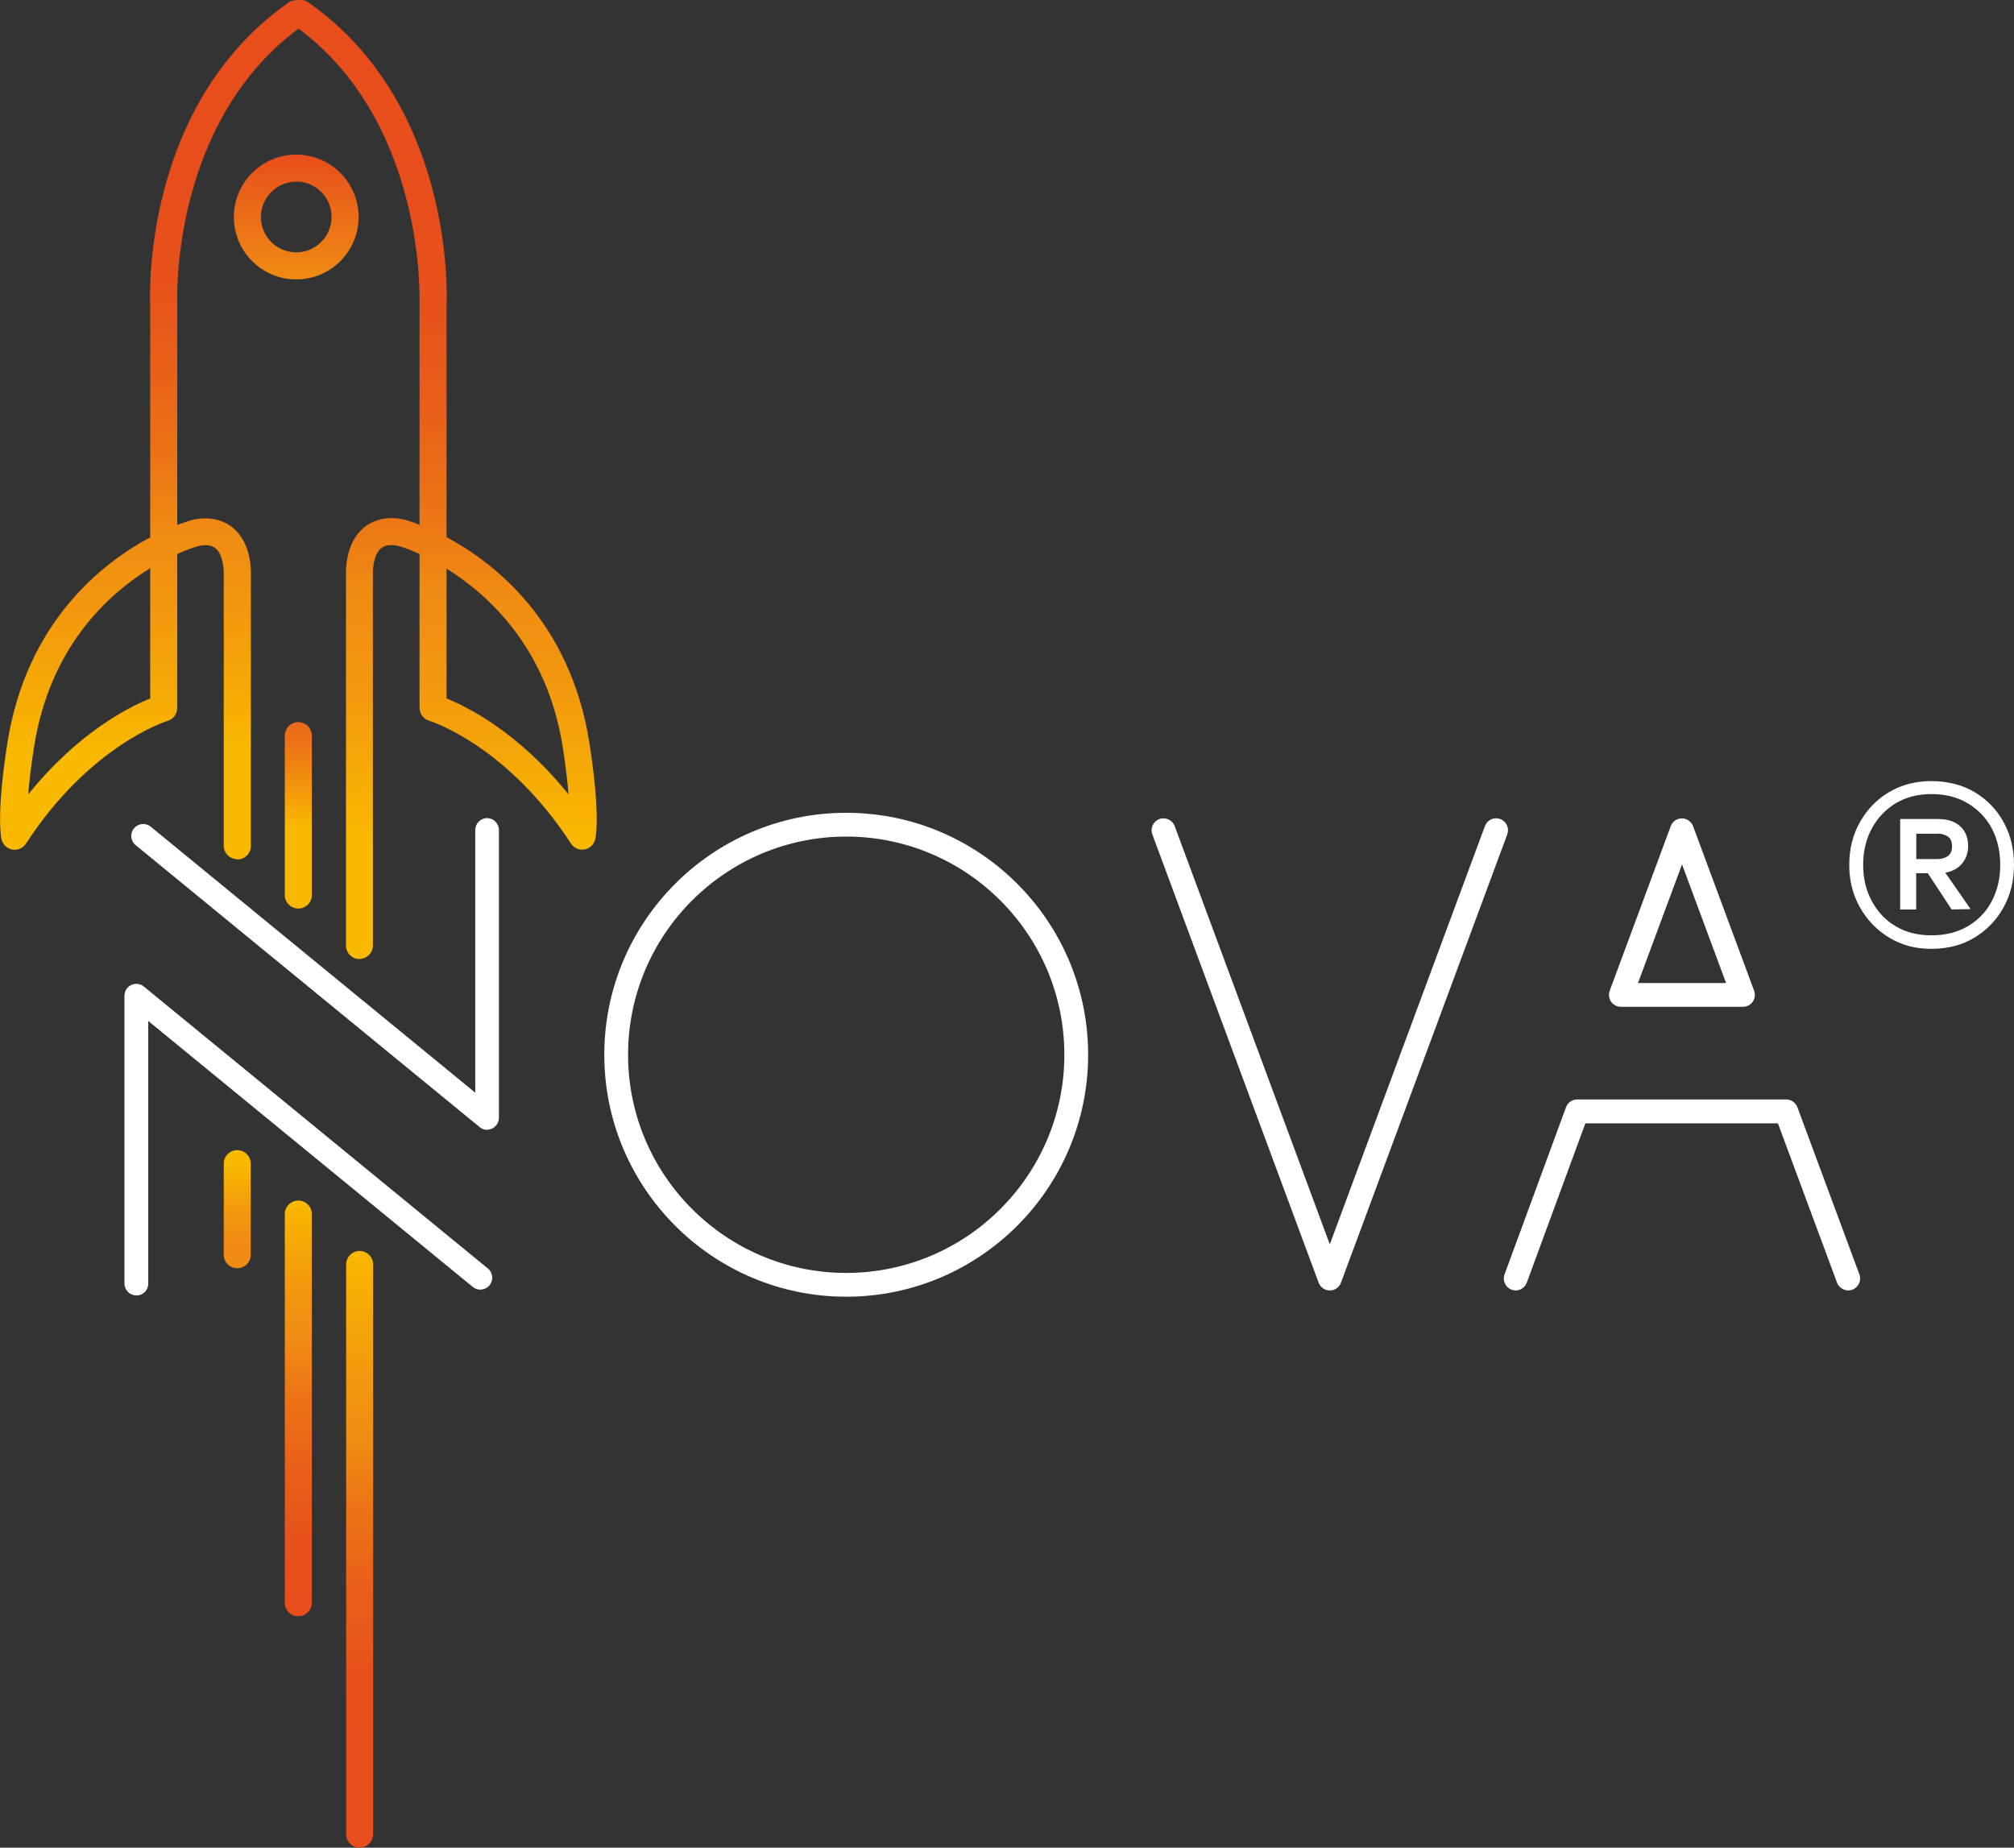 <svg width="218" height="200" viewBox="0 0 218 200" fill="none" xmlns="http://www.w3.org/2000/svg">
<rect x="0" y="0" width="218" height="200" fill="#333333" stroke="none"/>
<g clip-path="url(#clip0_48_2)">
<path d="M143.941 139.686C143.407 139.686 142.914 139.349 142.732 138.843L124.73 90.316C124.477 89.655 124.829 88.909 125.49 88.656C126.151 88.417 126.896 88.755 127.149 89.416L143.941 134.693L160.733 89.416C160.986 88.755 161.717 88.403 162.392 88.656C163.053 88.909 163.391 89.641 163.152 90.316L145.15 138.843C144.968 139.349 144.475 139.686 143.941 139.686Z" fill="white"/>
<path d="M91.596 140.362C77.153 140.362 65.41 128.617 65.41 114.171C65.41 99.726 77.153 87.981 91.596 87.981C106.04 87.981 117.783 99.726 117.783 114.171C117.783 128.617 106.04 140.362 91.596 140.362ZM91.596 90.555C78.573 90.555 67.984 101.146 67.984 114.171C67.984 127.196 78.573 137.788 91.596 137.788C104.619 137.788 115.209 127.196 115.209 114.171C115.209 101.146 104.619 90.555 91.596 90.555Z" fill="white"/>
<path d="M188.677 108.981H175.443C175.022 108.981 174.628 108.77 174.389 108.433C174.15 108.081 174.093 107.645 174.234 107.251L180.844 89.43C181.027 88.924 181.519 88.586 182.053 88.586C182.588 88.586 183.066 88.924 183.263 89.43L189.873 107.251C190.013 107.645 189.957 108.095 189.718 108.433C189.479 108.784 189.085 108.981 188.663 108.981H188.677ZM177.314 106.407H186.835L182.067 93.565L177.3 106.407H177.314Z" fill="white"/>
<path d="M164.066 139.687C163.925 139.687 163.771 139.659 163.616 139.602C162.955 139.349 162.603 138.618 162.857 137.943L169.509 119.854C169.691 119.348 170.184 119.01 170.718 119.01H193.346C193.881 119.01 194.359 119.348 194.556 119.854L201.264 137.943C201.517 138.604 201.166 139.349 200.505 139.602C199.844 139.856 199.099 139.504 198.845 138.843L192.446 121.598H171.604L165.261 138.843C165.065 139.363 164.572 139.687 164.052 139.687H164.066Z" fill="white"/>
<path d="M200.167 93.621C200.167 91.891 200.561 90.33 201.335 88.966C202.108 87.601 203.163 86.518 204.499 85.73C205.835 84.943 207.354 84.549 209.056 84.549C210.757 84.549 212.375 84.943 213.711 85.73C215.047 86.518 216.102 87.601 216.861 88.966C217.62 90.33 218 91.891 218 93.621C218 95.351 217.62 96.856 216.861 98.235C216.102 99.599 215.047 100.696 213.711 101.498C212.375 102.3 210.828 102.708 209.056 102.708C207.284 102.708 205.835 102.3 204.499 101.498C203.163 100.696 202.108 99.599 201.335 98.235C200.561 96.87 200.167 95.337 200.167 93.621ZM201.672 93.621C201.672 95.084 201.982 96.392 202.615 97.546C203.233 98.699 204.091 99.613 205.188 100.26C206.285 100.921 207.579 101.245 209.07 101.245C210.56 101.245 211.868 100.921 212.993 100.26C214.119 99.613 214.991 98.699 215.595 97.546C216.2 96.392 216.509 95.084 216.509 93.621C216.509 92.158 216.2 90.822 215.595 89.669C214.991 88.529 214.119 87.629 212.993 86.954C211.868 86.279 210.56 85.955 209.07 85.955C207.579 85.955 206.285 86.293 205.188 86.954C204.091 87.629 203.233 88.529 202.615 89.669C201.996 90.808 201.672 92.13 201.672 93.621ZM205.68 88.642V98.446H207.41V94.521H209.787C210.785 94.521 211.587 94.254 212.164 93.706C212.74 93.157 213.036 92.44 213.036 91.568C213.036 90.695 212.74 89.936 212.164 89.43C211.587 88.909 210.8 88.656 209.787 88.656H205.68V88.642ZM209.703 90.231C210.153 90.231 210.532 90.344 210.842 90.555C211.151 90.766 211.292 91.118 211.292 91.61C211.292 92.102 211.137 92.44 210.842 92.665C210.532 92.876 210.153 92.988 209.703 92.988H207.424V90.245H209.703V90.231ZM211.25 98.446L213.303 98.403L210.195 93.931H208.282L211.25 98.446Z" fill="white"/>
<path d="M25.68 93.002C24.878 93.002 24.218 92.341 24.218 91.54V62.17C24.218 62.17 24.218 62.114 24.218 62.1C24.232 61.65 24.147 60.201 23.472 59.484C22.671 58.64 21.208 59.189 21.194 59.189C21.166 59.189 21.11 59.217 21.081 59.231C20.955 59.273 20.252 59.484 19.183 59.962V76.63C19.183 77.277 18.761 77.854 18.128 78.037C18.044 78.065 9.76 80.625 2.813 91.315C2.489 91.807 1.927 92.06 1.35 91.962C0.774 91.863 0.309 91.441 0.169 90.879C0.113 90.625 -0.408 88.192 0.788 80.498C2.855 67.248 11.181 60.877 16.258 58.162V32.844C16.215 32.042 15.442 11.365 31.221 0.282C31.882 -0.183 32.796 -0.028 33.26 0.633C33.724 1.294 33.57 2.209 32.909 2.673C18.423 12.842 19.169 32.576 19.183 32.773V56.826C19.689 56.629 20.041 56.516 20.195 56.474C21.433 55.996 23.908 55.714 25.61 57.501C27.199 59.175 27.171 61.763 27.157 62.227V91.568C27.157 92.37 26.51 93.031 25.694 93.031L25.68 93.002ZM16.258 61.509C11.715 64.294 5.358 70.033 3.671 80.934C3.347 83.03 3.15 84.69 3.052 85.998C8.466 79.26 13.993 76.517 16.258 75.603V61.509Z" fill="url(#paint0_linear_48_2)"/>
<path d="M32.065 30.241C28.338 30.241 25.314 27.217 25.314 23.49C25.314 19.762 28.338 16.738 32.065 16.738C35.792 16.738 38.816 19.762 38.816 23.49C38.816 25.29 38.112 26.992 36.847 28.258C35.567 29.538 33.879 30.241 32.079 30.241H32.065ZM32.065 19.664C29.955 19.664 28.24 21.38 28.24 23.49C28.24 25.6 29.955 27.316 32.065 27.316C33.092 27.316 34.048 26.922 34.765 26.19C35.482 25.473 35.89 24.503 35.89 23.476C35.89 21.366 34.175 19.65 32.065 19.65V19.664Z" fill="url(#paint1_linear_48_2)"/>
<path d="M38.914 103.819C38.112 103.819 37.451 103.158 37.451 102.356V62.199C37.437 61.734 37.409 59.146 38.998 57.472C40.7 55.686 43.161 55.967 44.413 56.446C44.568 56.488 44.919 56.6 45.411 56.797V32.815C45.411 32.548 46.129 12.8 31.685 2.644C31.024 2.18 30.87 1.266 31.334 0.605C31.798 -0.056 32.712 -0.211 33.373 0.253C49.152 11.337 48.379 31.999 48.337 32.886V58.148C53.414 60.862 61.753 67.234 63.807 80.484C65.002 88.178 64.496 90.611 64.425 90.864C64.285 91.427 63.821 91.863 63.258 91.947C62.681 92.046 62.105 91.793 61.795 91.3C54.834 80.611 46.55 78.05 46.466 78.022C45.847 77.84 45.411 77.263 45.411 76.616V59.962C44.272 59.442 43.555 59.217 43.513 59.217C43.471 59.217 43.428 59.188 43.386 59.174C43.386 59.174 41.91 58.626 41.108 59.47C40.419 60.201 40.349 61.72 40.363 62.086C40.363 62.114 40.363 62.142 40.363 62.156V102.342C40.363 103.144 39.702 103.805 38.9 103.805L38.914 103.819ZM48.337 75.603C50.601 76.517 56.128 79.26 61.542 85.998C61.43 84.689 61.247 83.016 60.924 80.934C59.25 70.16 52.879 64.379 48.337 61.551V75.603Z" fill="url(#paint2_linear_48_2)"/>
<path d="M25.68 137.281C24.878 137.281 24.218 136.634 24.218 135.818V125.958C24.218 125.157 24.864 124.496 25.68 124.496C26.496 124.496 27.143 125.157 27.143 125.958V135.818C27.143 136.62 26.496 137.281 25.68 137.281Z" fill="url(#paint3_linear_48_2)"/>
<path d="M32.29 98.347C31.488 98.347 30.827 97.686 30.827 96.885V79.626C30.827 78.824 31.488 78.163 32.29 78.163C33.092 78.163 33.753 78.81 33.753 79.626V96.885C33.753 97.686 33.106 98.347 32.29 98.347Z" fill="url(#paint4_linear_48_2)"/>
<path d="M32.29 174.949C31.488 174.949 30.827 174.302 30.827 173.486V131.416C30.827 130.614 31.488 129.953 32.29 129.953C33.092 129.953 33.753 130.6 33.753 131.416V173.486C33.753 174.288 33.106 174.949 32.29 174.949Z" fill="url(#paint5_linear_48_2)"/>
<path d="M38.928 200C38.127 200 37.466 199.353 37.466 198.537V136.873C37.466 136.071 38.127 135.41 38.928 135.41C39.73 135.41 40.391 136.057 40.391 136.873V198.537C40.391 199.339 39.73 200 38.928 200Z" fill="url(#paint6_linear_48_2)"/>
<path d="M52.738 122.301C52.443 122.301 52.162 122.203 51.923 122.006L14.682 91.483C14.134 91.033 14.049 90.217 14.499 89.669C14.95 89.12 15.765 89.036 16.314 89.486L51.444 118.278V89.838C51.444 89.134 52.021 88.558 52.724 88.558C53.428 88.558 54.004 89.134 54.004 89.838V120.993C54.004 121.485 53.723 121.935 53.273 122.161C53.104 122.245 52.907 122.287 52.724 122.287L52.738 122.301Z" fill="white"/>
<path d="M14.753 140.221C14.05 140.221 13.473 139.644 13.473 138.941V107.786C13.473 107.293 13.754 106.829 14.204 106.618C14.654 106.407 15.189 106.477 15.568 106.787L52.809 137.309C53.357 137.76 53.442 138.575 52.992 139.124C52.542 139.672 51.726 139.757 51.177 139.307L16.047 110.514V138.955C16.047 139.658 15.47 140.235 14.767 140.235L14.753 140.221Z" fill="white"/>
</g>
<defs>
<linearGradient id="paint0_linear_48_2" x1="16.764" y1="93.002" x2="16.764" y2="0" gradientUnits="userSpaceOnUse">
<stop offset="0.12" stop-color="#F9B900"/>
<stop offset="0.14" stop-color="#F8B501"/>
<stop offset="0.29" stop-color="#F2970E"/>
<stop offset="0.38" stop-color="#F08C13"/>
<stop offset="0.46" stop-color="#EC7615"/>
<stop offset="0.57" stop-color="#E96018"/>
<stop offset="0.67" stop-color="#E7521A"/>
<stop offset="0.77" stop-color="#E74E1B"/>
</linearGradient>
<linearGradient id="paint1_linear_48_2" x1="32.065" y1="30.241" x2="32.065" y2="16.738" gradientUnits="userSpaceOnUse">
<stop stop-color="#F08C13"/>
<stop offset="1" stop-color="#E74E1B"/>
</linearGradient>
<linearGradient id="paint2_linear_48_2" x1="47.83" y1="103.819" x2="47.83" y2="1.05582e-05" gradientUnits="userSpaceOnUse">
<stop offset="0.12" stop-color="#F9B900"/>
<stop offset="0.14" stop-color="#F8B501"/>
<stop offset="0.29" stop-color="#F2970E"/>
<stop offset="0.38" stop-color="#F08C13"/>
<stop offset="0.46" stop-color="#EC7615"/>
<stop offset="0.57" stop-color="#E96018"/>
<stop offset="0.67" stop-color="#E7521A"/>
<stop offset="0.77" stop-color="#E74E1B"/>
</linearGradient>
<linearGradient id="paint3_linear_48_2" x1="25.68" y1="124.496" x2="25.68" y2="137.281" gradientUnits="userSpaceOnUse">
<stop offset="0.12" stop-color="#F9B900"/>
<stop offset="0.16" stop-color="#F8B501"/>
<stop offset="0.54" stop-color="#F2970E"/>
<stop offset="0.76" stop-color="#F08C13"/>
</linearGradient>
<linearGradient id="paint4_linear_48_2" x1="32.29" y1="98.347" x2="32.29" y2="78.177" gradientUnits="userSpaceOnUse">
<stop offset="0.44" stop-color="#F9B900"/>
<stop offset="0.64" stop-color="#F2970A"/>
<stop offset="0.87" stop-color="#EC7515"/>
<stop offset="1" stop-color="#EA6919"/>
</linearGradient>
<linearGradient id="paint5_linear_48_2" x1="32.29" y1="129.953" x2="32.29" y2="174.949" gradientUnits="userSpaceOnUse">
<stop stop-color="#F9B900"/>
<stop offset="0.02" stop-color="#F8B501"/>
<stop offset="0.22" stop-color="#F2970E"/>
<stop offset="0.33" stop-color="#F08C13"/>
<stop offset="0.46" stop-color="#EC7615"/>
<stop offset="0.64" stop-color="#E96018"/>
<stop offset="0.81" stop-color="#E7521A"/>
<stop offset="0.96" stop-color="#E74E1B"/>
</linearGradient>
<linearGradient id="paint6_linear_48_2" x1="38.928" y1="135.41" x2="38.928" y2="200" gradientUnits="userSpaceOnUse">
<stop stop-color="#F9B900"/>
<stop offset="0.02" stop-color="#F8B501"/>
<stop offset="0.22" stop-color="#F2970E"/>
<stop offset="0.32" stop-color="#F08C13"/>
<stop offset="0.42" stop-color="#EC7615"/>
<stop offset="0.56" stop-color="#E96018"/>
<stop offset="0.7" stop-color="#E7521A"/>
<stop offset="0.81" stop-color="#E74E1B"/>
</linearGradient>
<clipPath id="clip0_48_2">
<rect width="218" height="200" fill="white"/>
</clipPath>
</defs>
</svg>
